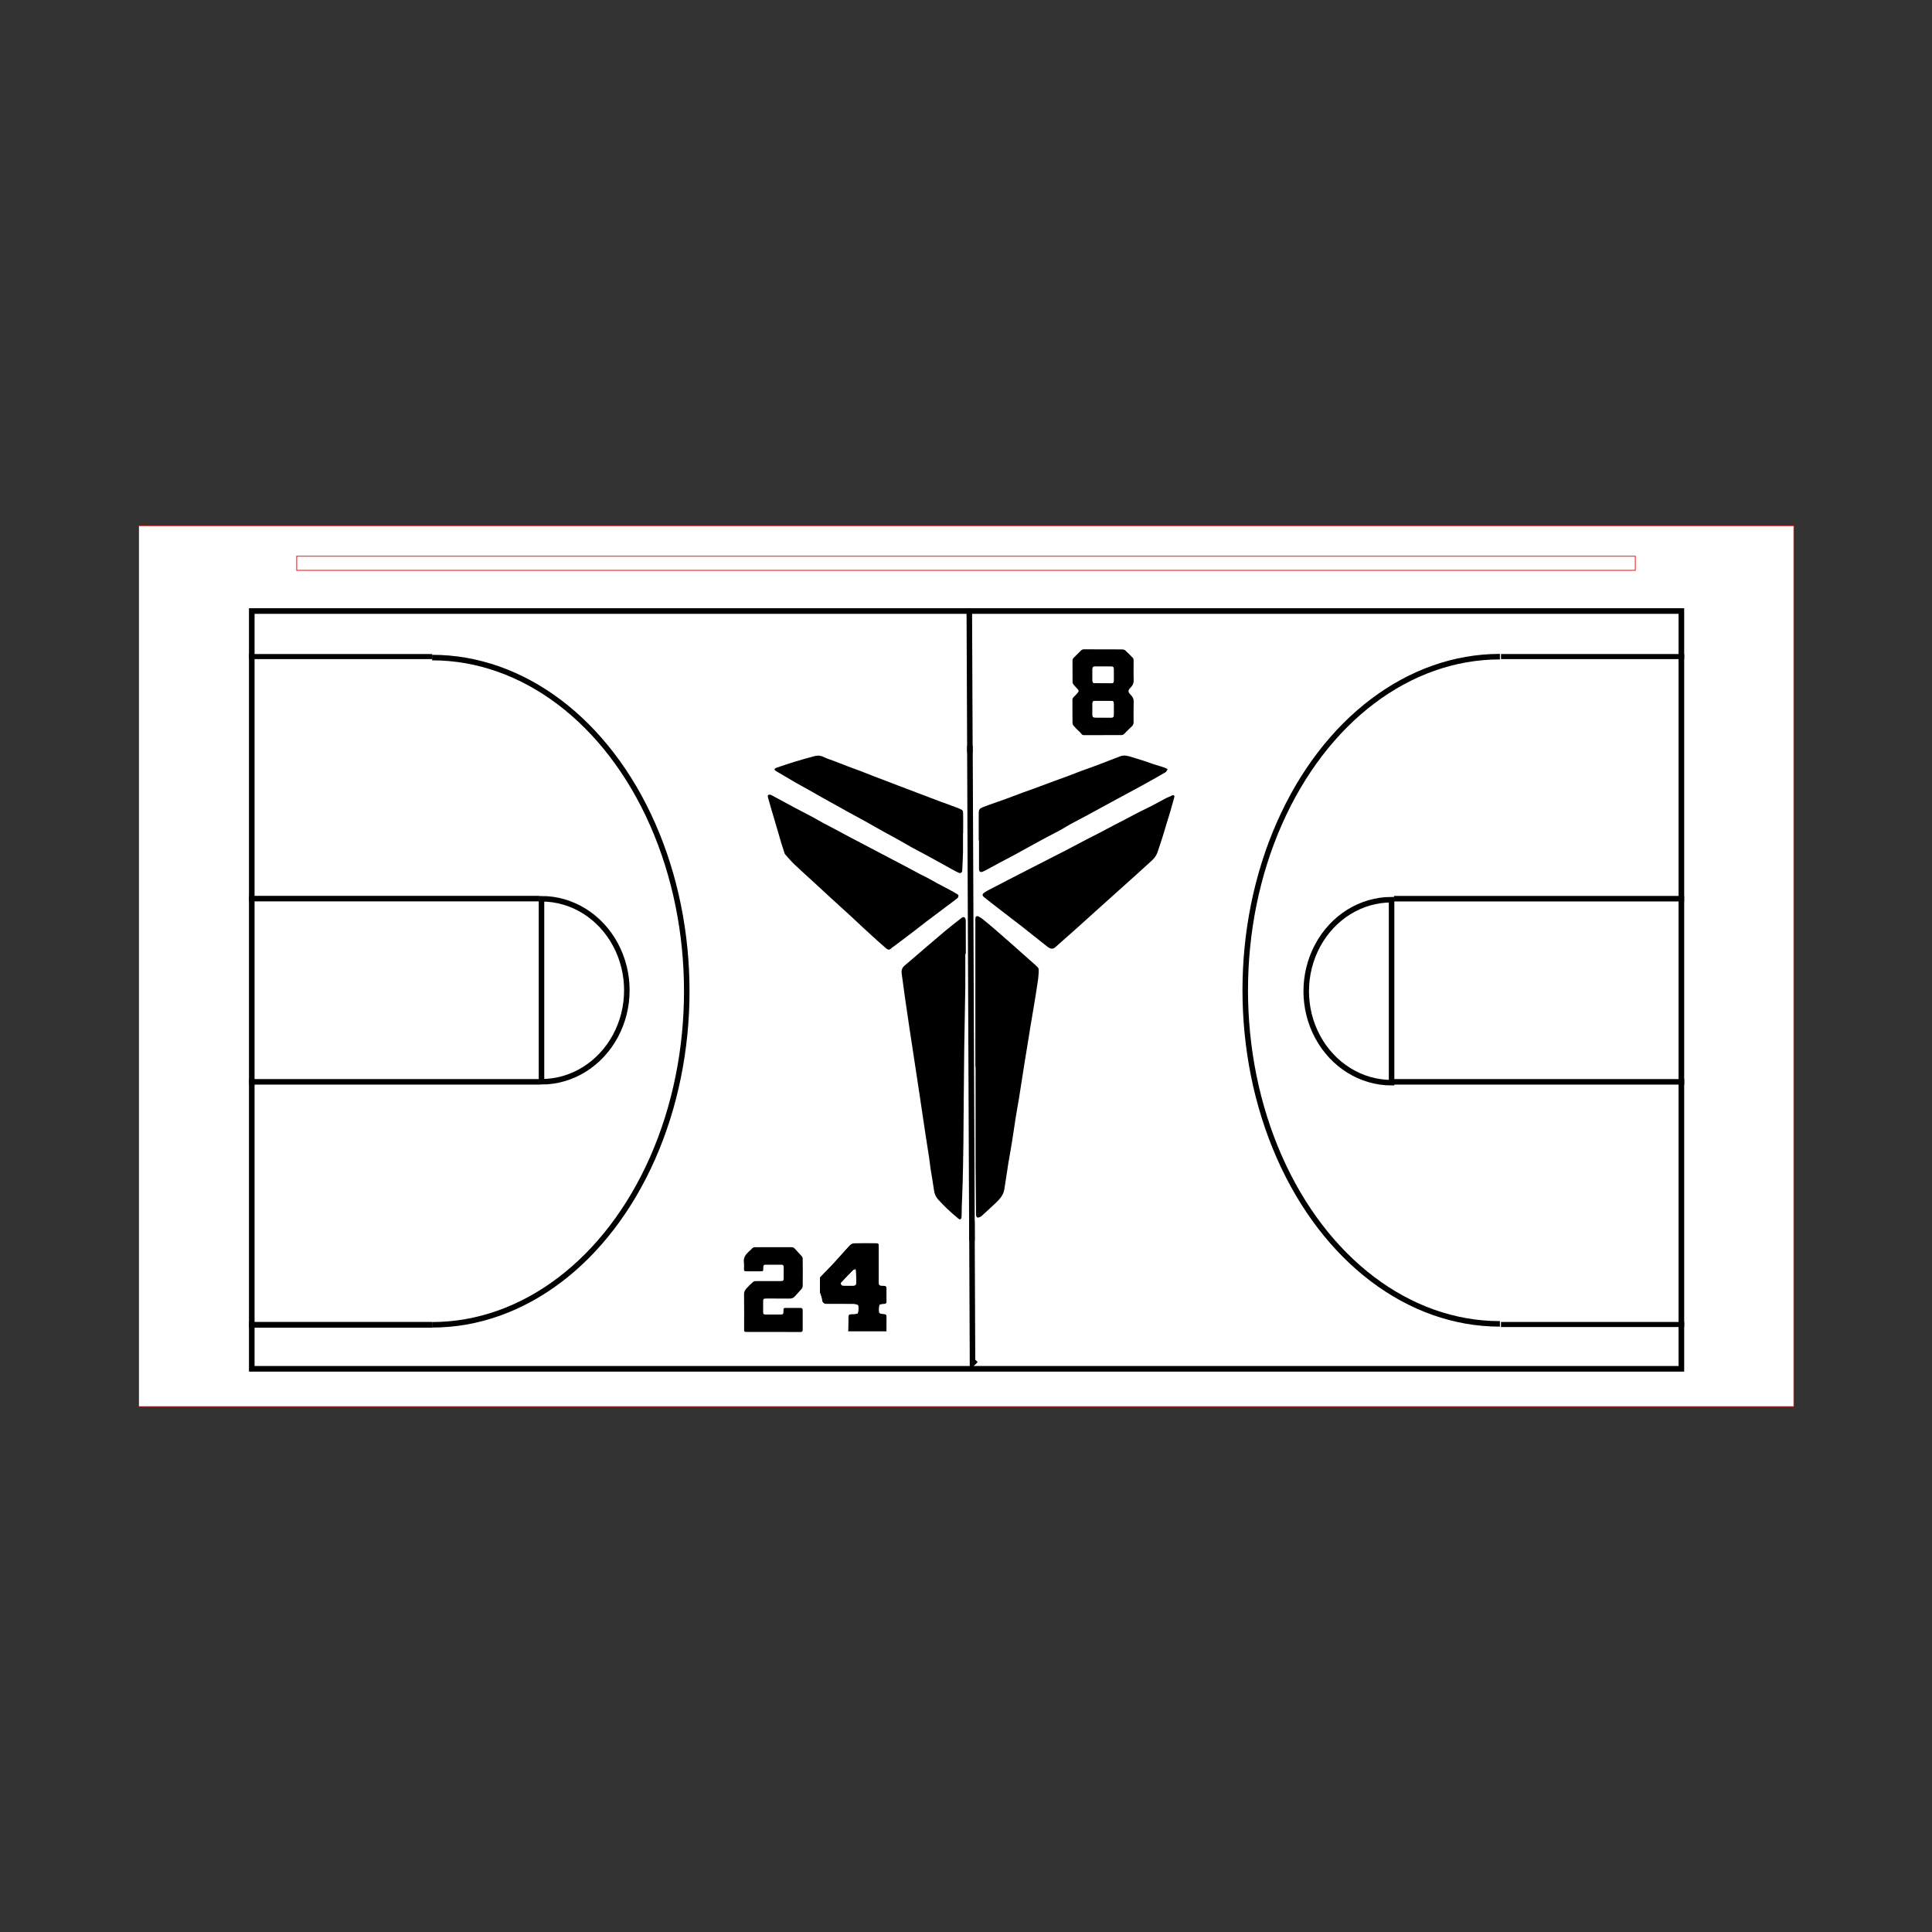 <?xml version="1.0" encoding="utf-8"?>
<!-- Generator: Adobe Illustrator 26.0.3, SVG Export Plug-In . SVG Version: 6.00 Build 0)  -->
<svg version="1.1" id="Layer_1" xmlns="http://www.w3.org/2000/svg" xmlns:xlink="http://www.w3.org/1999/xlink" x="0px" y="0px"
	 viewBox="0 0 2520 2520" style="enable-background:new 0 0 2520 2520;" xml:space="preserve">
<rect x="0" y="0" width="2520" height="2520" fill="#333333" stroke="none"/>
<style type="text/css">
	.st0{fill-rule:evenodd;clip-rule:evenodd;fill:#FFFFFF;stroke:#FF0000;stroke-width:0.72;stroke-miterlimit:11.339;}
	.st1{fill:#FFFFFF;stroke:#000000;stroke-width:7.314;stroke-miterlimit:11.339;}
	.st2{display:none;fill:#FFFFFF;stroke:#FF0000;stroke-width:1.346;stroke-miterlimit:11.339;}
	.st3{fill:#FFFFFF;stroke:#000000;stroke-width:7.2;stroke-miterlimit:11.339;}
	.st4{fill:none;stroke:#000000;stroke-width:6.604;stroke-miterlimit:11.339;}
	.st5{fill:none;stroke:#000000;stroke-width:7.498;stroke-miterlimit:11.339;}
	.st6{fill:none;stroke:#000000;stroke-width:7.2;stroke-miterlimit:11.339;}
	.st7{fill:#FFFFFF;}
	.st8{fill:none;stroke:#000000;stroke-width:7.314;stroke-miterlimit:11.339;}
	.st9{fill:none;stroke:#FF0000;stroke-miterlimit:11.339;}
</style>
<g id="layer1_00000104682412175859166970000006372056746313928091_">
	
		<rect id="rect173_00000173878304791531530830000012470763205264436363_" x="181.1" y="685.7" class="st0" width="2158.6" height="1148.9"/>
	
		<rect id="rect1180_00000019680204667417827460000014372612424612367798_" x="328.4" y="797" class="st1" width="1864.7" height="988.4"/>
	
		<rect id="rect1821_00000059310427858341390590000007336410607771962776_" x="254" y="731.6" class="st2" width="2032.7" height="15.2"/>
	<path id="path2242_00000097483578112339668800000004851588772355758995_" class="st3" d="M1264.3,793.4l4.2,984.9l0,0l4.2-4.2"/>
	<path id="path2548_00000039841951531641904460000002407250707397141927_" class="st4" d="M324.7,856.4h239"/>
	<path id="path2738_00000166667517160713965510000006559997710862316931_" class="st5" d="M324.7,1728h239"/>
	<path id="path3401_00000155104836770536061910000012997679562638209427_" class="st3" d="M563.6,857.7
		c118.7,0,228.4,82.9,287.7,217.6s59.3,300.5,0,435.1s-169,217.6-287.7,217.6"/>
	<path id="path991_00000073691626257531005830000006996448041439938968_" class="st6" d="M703.1,1172.1H324.7"/>
	<path id="path1106_00000132768676190010050730000016452372255629722496_" class="st6" d="M324.8,1411.1h378.4"/>
	<path id="path1405_00000043447010448701509740000013540823953781511329_" class="st3" d="M706.3,1172.3c39.8,0,76.5,22.7,96.4,59.7
		c19.9,36.9,19.9,82.4,0,119.3c-19.9,36.9-56.6,59.7-96.4,59.7V1172.3z"/>
	<path id="path2548-4_00000028293089492697949680000006088560925296764599_" class="st4" d="M1957.8,856.4h239"/>
	<path id="path2548-44_00000165215709562922575220000016601795824462016918_" class="st4" d="M1957.8,1727.6h239"/>
	<path id="path3401-7_00000065042950189745199990000012016925372515828623_" class="st3" d="M1956.4,856.5
		c-118.7,0-228.4,82.9-287.7,217.6c-59.3,134.6-59.3,300.5,0,435.1s169,217.6,287.7,217.6"/>
	<path id="path991-0_00000027566353833348195050000004759905968300446904_" class="st6" d="M2196.7,1172.2h-378.4"/>
	<path id="path1106-4_00000173859351680322005520000003913964376394659514_" class="st6" d="M1818.4,1411.1h378.4"/>
	<path id="path1405-8_00000122678675176368825340000005027972719721105590_" class="st3" d="M1815.1,1173.5
		c-39.8,0-76.5,22.7-96.4,59.7s-19.9,82.4,0,119.3c19.9,36.9,56.6,59.7,96.4,59.7V1173.5z"/>
</g>
<g>
	<g>
		<path class="st7" d="M1051.5,1742c-27.9,0-55.8,0-83.7,0c0-39.2,0-78.4,0-117.6c27.9,0,55.8,0,83.7,0
			C1051.5,1663.6,1051.5,1702.8,1051.5,1742z M1008.8,1737.3c11.8,0,23.6,0,35.4,0c2.2,0,3.2-0.7,3.1-3c-0.1-8.5-0.1-16.9,0-25.4
			c0-2.2-0.8-3-3-3c-5.6,0.1-11.2,0-16.7,0c-5.5,0-5.4-0.5-5.4,5.3c0,2.6-0.8,3.3-3.3,3.3c-6.6,0-13.2,0-19.8,0
			c-2.7,0-3.4-0.7-3.4-3.4c0-4.3,0-8.6,0-13c0-4.1,0.4-4.5,4.5-4.5c10,0,20.1-0.1,30.1,0.1c3.1,0,5.2-1.1,7.2-3.4
			c2.4-2.9,5.2-5.5,7.7-8.5c1-1.2,2.1-2.8,2.1-4.2c0.2-12,0.1-24,0-36c0-1.1-0.6-2.4-1.3-3.2c-3-3.4-6.2-6.6-9.2-10
			c-1.2-1.4-2.5-1.7-4.2-1.7c-15.7,0-31.4,0-47.1,0c-1.8,0-3.2,0.3-4.4,1.8c-1.2,1.5-2.7,2.7-4.1,3.9c-4.2,3.8-7.3,8-6.4,14.3
			c0.4,2.6,0.1,5.3,0.1,7.9c0,3.2,0.2,3.5,3.4,3.5c5.4,0,10.8,0,16.3,0c5.6,0,5.5,0.5,5.5-5.2c0-2.6,0.7-3.4,3.2-3.4
			c6.7,0,13.4,0,20.1,0c2.5,0,3.2,0.8,3.3,3.4c0,4.4,0,8.8,0,13.2c0,4.6-0.3,4.8-4.9,4.8c-10.3,0-20.6,0-30.8,0
			c-1.4,0-3.1,0.1-4,0.9c-3,2.6-5.8,5.4-8.5,8.3c-1.9,2.1-3.5,4.3-3.5,7.5c0.2,15.4,0.1,30.9,0.1,46.3c0,3,0.3,3.3,3.3,3.3
			C985.6,1737.3,997.2,1737.3,1008.8,1737.3z"/>
		<path d="M1008.8,1737.3c-11.6,0-23.3,0-34.9,0c-3,0-3.3-0.3-3.3-3.3c0-15.4,0.1-30.9-0.1-46.3c0-3.3,1.6-5.5,3.5-7.5
			c2.7-2.9,5.5-5.8,8.5-8.3c0.9-0.8,2.7-0.9,4-0.9c10.3-0.1,20.6,0,30.8,0c4.7,0,4.9-0.3,4.9-4.8c0-4.4,0-8.8,0-13.2
			c0-2.6-0.8-3.3-3.3-3.4c-6.7,0-13.4,0-20.1,0c-2.5,0-3.2,0.8-3.2,3.4c0,5.7,0.1,5.2-5.5,5.2c-5.4,0-10.8,0-16.3,0
			c-3.1,0-3.3-0.2-3.4-3.5c0-2.6,0.3-5.3-0.1-7.9c-0.9-6.2,2.2-10.5,6.4-14.3c1.4-1.3,2.9-2.5,4.1-3.9c1.2-1.5,2.6-1.8,4.4-1.8
			c15.7,0,31.4,0,47.1,0c1.7,0,3,0.3,4.2,1.7c3,3.4,6.2,6.6,9.2,10c0.7,0.8,1.3,2.1,1.3,3.2c0.1,12,0.2,24,0,36
			c0,1.4-1.1,3.1-2.1,4.2c-2.4,2.9-5.2,5.5-7.7,8.5c-1.9,2.3-4.1,3.5-7.2,3.4c-10-0.1-20.1-0.1-30.1-0.1c-4.1,0-4.5,0.4-4.5,4.5
			c0,4.3,0,8.6,0,13c0,2.7,0.7,3.4,3.4,3.4c6.6,0,13.2,0,19.8,0c2.5,0,3.3-0.8,3.3-3.3c0-5.8-0.1-5.3,5.4-5.3c5.6,0,11.2,0.1,16.7,0
			c2.2,0,3,0.8,3,3c-0.1,8.5-0.1,17,0,25.4c0,2.3-0.9,3.1-3.1,3C1032.4,1737.3,1020.6,1737.3,1008.8,1737.3z"/>
	</g>
</g>
<g>
	<g>
		<path class="st7" d="M1483.5,962.4c-28.3,0-56.7,0-85,0c0-38.7,0-77.3,0-116c28.3,0,56.7,0,85,0
			C1483.5,885.1,1483.5,923.8,1483.5,962.4z M1439.1,847C1439.1,847,1439.1,847,1439.1,847c-8.5,0-17.1,0-25.6,0.1
			c-1.1,0-2.4,0.6-3.2,1.3c-3.2,3-6.1,6.2-9.3,9.2c-1.2,1.1-2.1,2.2-2.1,4c0,9.5,0,19.1,0.1,28.6c0,1.2,0.9,2.5,1.7,3.5
			c1.8,2.2,4,4.2,5.8,6.4c0.4,0.5,0.5,1.8,0.1,2.4c-0.9,1.4-2.2,2.6-3.3,4c-1.7,2.1-4.5,3.4-4.5,6.8c0.1,9.9,0,19.7,0.1,29.6
			c0,1.2,0.5,2.7,1.2,3.6c2.6,3,5.3,5.9,8.3,8.5c1.7,1.5,2.4,4.1,5.5,4.1c16.2-0.1,32.3,0,48.5-0.1c1.3,0,2.8-0.6,3.8-1.4
			c3.4-3.2,6.5-6.8,10-9.9c2-1.7,2.4-3.6,2.4-5.9c0-8.8-0.2-17.6,0.1-26.4c0.1-3.8-1.2-6.4-3.8-8.8c-4.5-4.3-3.5-6.4-0.1-9.7
			c2.6-2.6,4.1-5.5,3.9-9.4c-0.3-8.6-0.1-17.3-0.1-25.9c0-1.1-0.2-2.5-0.9-3.2c-3.1-3.4-6.4-6.6-9.8-9.7c-0.9-0.8-2.4-1.4-3.7-1.4
			C1455.9,847,1447.5,847,1439.1,847z"/>
		<path d="M1439.1,847c8.4,0,16.7-0.1,25.1,0.1c1.3,0,2.8,0.6,3.7,1.4c3.4,3.1,6.7,6.4,9.8,9.7c0.7,0.7,0.9,2.1,0.9,3.2
			c0.1,8.6-0.2,17.3,0.1,25.9c0.1,4-1.3,6.8-3.9,9.4c-3.3,3.3-4.3,5.4,0.1,9.7c2.5,2.5,3.9,5,3.8,8.8c-0.3,8.8-0.1,17.6-0.1,26.4
			c0,2.3-0.4,4.2-2.4,5.9c-3.5,3.1-6.6,6.7-10,9.9c-0.9,0.9-2.5,1.4-3.8,1.4c-16.2,0.1-32.3,0-48.5,0.1c-3.1,0-3.8-2.6-5.5-4.1
			c-3-2.6-5.7-5.5-8.3-8.5c-0.8-0.9-1.2-2.4-1.2-3.6c-0.1-9.9,0-19.7-0.1-29.6c0-3.4,2.8-4.7,4.5-6.8c1.1-1.3,2.4-2.5,3.3-4
			c0.4-0.6,0.3-1.9-0.1-2.4c-1.8-2.2-4-4.2-5.8-6.4c-0.8-1-1.7-2.3-1.7-3.5c-0.1-9.5-0.1-19.1-0.1-28.6c0-1.8,0.8-2.8,2.1-4
			c3.2-3,6.1-6.2,9.3-9.2c0.8-0.7,2.1-1.3,3.2-1.3C1422.1,847,1430.6,847,1439.1,847C1439.1,847,1439.1,847,1439.1,847z
			 M1438.6,891.1c3.5,0,7,0,10.4,0c2.8,0,3.6-0.8,3.6-3.5c0-4.9,0-9.8,0-14.7c0-2.7-0.8-3.5-3.4-3.5c-7,0-13.9,0-20.9,0
			c-2.6,0-3.3,0.8-3.4,3.5c0,4.8,0,9.6,0,14.4c0,3,0.7,3.7,3.6,3.7C1431.9,891.2,1435.2,891.1,1438.6,891.1z M1438.6,935.9
			c3.5,0,7,0,10.4,0c2.8,0,3.6-0.8,3.6-3.5c0-4.9,0-9.8,0-14.7c0-2.7-0.8-3.5-3.4-3.5c-7,0-13.9,0-20.9,0c-2.6,0-3.3,0.8-3.4,3.5
			c0,4.8,0,9.6,0,14.4c0,3,0.7,3.7,3.6,3.7C1431.9,936,1435.2,935.9,1438.6,935.9z"/>
		<path class="st7" d="M1438.6,891.1c-3.3,0-6.6,0-9.9,0c-2.9,0-3.6-0.8-3.6-3.7c0-4.8,0-9.6,0-14.4c0-2.7,0.8-3.5,3.4-3.5
			c7,0,13.9,0,20.9,0c2.6,0,3.4,0.8,3.4,3.5c0,4.9,0,9.8,0,14.7c0,2.8-0.8,3.5-3.6,3.5C1445.5,891.2,1442,891.1,1438.6,891.1z"/>
		<path class="st7" d="M1438.6,935.9c-3.3,0-6.6,0-9.9,0c-2.9,0-3.6-0.8-3.6-3.7c0-4.8,0-9.6,0-14.4c0-2.7,0.8-3.5,3.4-3.5
			c7,0,13.9,0,20.9,0c2.6,0,3.4,0.8,3.4,3.5c0,4.9,0,9.8,0,14.7c0,2.8-0.8,3.5-3.6,3.5C1445.5,936,1442,935.9,1438.6,935.9z"/>
	</g>
</g>
<g>
	<g>
		<path class="st7" d="M1533.9,1592.5c-178.3,0-356.7,0-535,0c0-203.7,0-407.3,0-611c178.3,0,356.7,0,535,0
			C1533.9,1185.2,1533.9,1388.8,1533.9,1592.5z M1259.1,1244.2c0.2,0,0.4,0,0.7,0c0-14.3,0-28.6-0.1-42.9c0-1.5-0.4-3.6-1.5-4.5
			c-1.5-1.2-3.3-0.1-4.7,1.1c-6.6,5.3-13.4,10.4-19.9,15.8c-8.6,7.1-17,14.4-25.4,21.6c-9.3,8-18.6,16.1-28,24
			c-3.5,2.9-4.7,6.2-4.1,10.5c1.4,10.3,2.8,20.6,4.2,30.9c1.8,12.5,3.6,25,5.5,37.5c2.2,14.5,4.4,28.9,6.6,43.4
			c2.3,15.4,4.7,30.7,7,46.1c2.3,15.2,4.5,30.4,6.8,45.7c1.9,12.7,4,25.5,5.9,38.2c0.6,4.1,1,8.3,1.6,12.4
			c1.5,9.6,3.3,19.2,4.6,28.8c0.6,4.7,2.4,8.6,5.5,12c3.8,4.2,7.7,8.2,11.8,12.1c4.6,4.3,9.3,8.5,14.2,12.5c2.5,2.1,3.8,1.3,4.4-1.9
			c0.1-0.7,0.1-1.5,0.1-2.2c0.1-3.8,0-7.6,0.2-11.5c0.4-10.9,0.9-21.8,1.2-32.7c0.4-16.5,0.7-33,0.9-49.4
			c0.3-20.8,0.3-41.6,0.5-62.4c0.2-20.5,0.4-41,0.6-61.4c0.1-9.7,0.3-19.3,0.5-29c0.3-17.5,0.7-34.9,0.9-52.4
			C1259.2,1272.4,1259.1,1258.3,1259.1,1244.2z M1272.2,1391.7c0.1,0,0.2,0,0.4,0c0,43.4-0.1,86.8,0,130.1c0,21,0.3,42,0.6,62.9
			c0,1.2,0.7,3.3,1.5,3.5c1.3,0.3,3.1-0.2,4.3-0.9c1.8-1.1,3.2-2.6,4.7-4c5.4-5,10.9-10,16.3-15.1c5-4.8,9.1-10.1,10.2-17.3
			c1.2-8.2,2.5-16.4,3.8-24.7c0.4-2.7,0.7-5.4,1.2-8.1c1.6-9.3,3.3-18.7,4.8-28c1.7-10.3,3-20.6,4.7-30.8c1.4-8.6,3.1-17.2,4.4-25.8
			c2.6-16.3,5.1-32.7,7.7-49c2-12.5,4-25,6.1-37.4c0.3-1.8,0.5-3.6,0.8-5.4c1.6-9.4,3.3-18.9,4.8-28.3c2-12.1,3.9-24.1,5.7-36.2
			c0.6-3.9,0.8-7.9,0.8-11.9c0-1.2-0.7-2.8-1.6-3.7c-2.7-2.7-5.6-5.1-8.5-7.7c-7.8-7-15.6-14-23.5-20.9c-8-7-15.9-14.1-24-21
			c-5.1-4.4-10.3-8.7-15.5-12.9c-1.6-1.3-3.3-2.5-5.2-3.4c-2.8-1.3-4.3-0.2-4.4,2.9c-0.1,3.8,0,7.7,0,11.5
			C1272.2,1270.4,1272.2,1331,1272.2,1391.7z M1004.6,1036.5c-2.8-0.1-3.7,1-3,3.6c1.3,4.5,2.5,9,3.8,13.4
			c3.3,11.2,6.6,22.3,9.9,33.5c1.2,4.1,2.3,8.3,3.6,12.4c1.4,4.5,2.8,9,4.3,13.5c0.2,0.6,0.5,1.3,1,1.7c4.1,4.5,8,9.1,12.3,13.3
			c8.8,8.4,17.9,16.4,26.8,24.6c7.3,6.7,14.5,13.4,21.8,20.1c8.7,8,17.5,15.9,26.2,23.9c4.8,4.4,9.5,9,14.4,13.5
			c5.7,5.2,11.4,10.5,17.1,15.6c4.4,3.9,8.8,7.9,13.3,11.7c1.8,1.5,3.9,2.1,6,0c1.4-1.3,3-2.3,4.5-3.5c7.9-5.9,15.8-11.8,23.6-17.8
			c6.1-4.7,12.2-9.5,18.3-14.2c8.9-6.8,18-13.4,26.9-20.2c4.2-3.2,8.5-6.4,12.7-9.6c2.4-1.8,2.8-4.3,0.7-5.5
			c-3.8-2.3-7.6-4.4-11.4-6.5c-5.1-2.8-10.3-5.4-15.4-8.1c-4.2-2.3-8.2-4.7-12.4-6.9c-3.1-1.7-6.4-3.1-9.6-4.8
			c-9.2-4.9-18.4-9.8-27.6-14.7c-7.3-3.8-14.6-7.6-21.8-11.4c-9.2-4.8-18.4-9.7-27.6-14.5c-5.1-2.7-10.1-5.3-15.2-8
			c-6.7-3.6-13.3-7.1-20-10.7c-4.8-2.5-9.6-4.9-14.3-7.5c-4.8-2.6-9.5-5.4-14.3-8c-7.3-3.9-14.7-7.6-22-11.5
			c-10.5-5.6-20.9-11.3-31.3-16.9C1005.5,1036.7,1004.9,1036.6,1004.6,1036.5z M1529.7,1037.1c-2.7,1.3-5.4,2.6-8,3.9
			c-6.4,3.4-12.7,6.9-19.1,10.2c-5.4,2.8-10.9,5.3-16.2,8c-6.1,3.1-12,6.3-18.1,9.5c-4.6,2.4-9.2,4.7-13.7,7.1
			c-7.4,3.8-14.7,7.7-22,11.6c-5.1,2.6-10.3,5.1-15.3,7.8c-8.7,4.6-17.4,9.2-26.2,13.8c-7,3.6-14,7.2-21.1,10.8
			c-9.4,4.8-18.8,9.6-28.2,14.4c-9.1,4.7-18.2,9.4-27.2,14c-8.1,4.2-16.2,8.4-24.3,12.6c-2.1,1.1-4.1,2.2-6,3.5
			c-3.2,2.2-3.5,3.9-0.6,6.3c6.7,5.4,13.5,10.6,20.2,15.8c9.7,7.5,19.5,14.9,29.2,22.5c11,8.6,21.9,17.3,32.8,26
			c4.1,3.3,7.4,3.7,10.5,1c9.2-8.1,18.3-16.2,27.4-24.3c13.4-12,26.8-24.1,40.2-36.2c12.7-11.4,25.4-22.8,38-34.1
			c5.1-4.6,10.1-9.3,15.3-13.9c4.6-4,9.3-7.9,11.8-13.7c1.2-2.8,2.1-5.8,3-8.7c1.5-4.6,3.1-9.1,4.5-13.7c1.6-5,3-10,4.5-15
			c1.9-6.2,3.8-12.4,5.7-18.6c0.5-1.7,0.9-3.3,1.4-5c1.2-4.3,2.5-8.6,3.6-12.9C1532.2,1038.1,1531.4,1037.3,1529.7,1037.1z
			 M1256.1,1086.7c0,0,0.1,0,0.1,0c0-2.6,0-5.2,0-7.7c0-6.6,0-13.1-0.1-19.7c0-1.1-0.7-2.6-1.5-3c-2.8-1.5-5.7-2.7-8.7-3.8
			c-6.9-2.6-13.9-5-20.8-7.6c-10.1-3.8-20.2-7.7-30.3-11.5c-7.3-2.8-14.6-5.5-21.9-8.3c-6.4-2.4-12.9-4.9-19.3-7.4
			c-4.6-1.7-9.2-3.4-13.7-5.2c-6-2.3-11.9-4.7-17.9-7c-5.2-2-10.4-3.8-15.6-5.8c-6.7-2.5-13.3-5.2-20-7.7c-4-1.5-8.1-2.7-11.9-4.6
			c-3.8-1.9-7.6-2.5-11.6-1.4c-8.9,2.4-17.8,4.8-26.6,7.5c-8,2.4-15.9,5.2-23.9,7.9c-0.9,0.3-1.7,1.2-2.5,1.8c0.6,0.8,1,1.8,1.8,2.2
			c8.5,5.1,17,10.1,25.5,15c4.7,2.7,9.6,5.3,14.4,8c6.6,3.7,13.1,7.5,19.7,11.2c6.5,3.7,13.1,7.3,19.6,10.9
			c5.1,2.9,10.3,5.8,15.4,8.6c6.2,3.4,12.4,6.7,18.6,10.1c8.9,4.9,17.7,9.9,26.5,14.9c6.3,3.5,12.7,6.9,19,10.4
			c6.3,3.5,12.5,7.2,18.8,10.7c7.3,4,14.6,7.8,21.9,11.7c10.3,5.6,20.5,11.3,30.7,17c2.8,1.6,5.7,3.1,8.6,4.4c2.5,1.1,4.5-0.3,4.6-3
			c0.4-8.1,0.8-16.1,1-24.2C1256.3,1103,1256.1,1094.8,1256.1,1086.7z M1276.6,1096.2c0.1,0,0.1,0,0.2,0c0,12.6,0,25.1,0,37.7
			c0,3.2,2.1,4.5,5,3.1c2.1-1,4.2-2,6.2-3.1c5.2-2.8,10.3-5.7,15.5-8.4c6.7-3.6,13.5-7.1,20.2-10.7c10.9-5.9,21.8-12,32.7-18
			c6.6-3.6,13.2-7,19.8-10.5c2.5-1.3,5.1-2.5,7.5-3.9c4.3-2.5,8.5-5.2,12.9-7.6c7.1-3.9,14.4-7.5,21.5-11.4
			c12.3-6.6,24.5-13.4,36.7-20c10.8-5.9,21.7-11.6,32.4-17.5c11-6,21.9-12.2,32.7-18.4c1.3-0.8,2-2.6,2.9-4c-1.2-0.7-2.2-1.6-3.5-2
			c-4.9-1.6-9.8-3-14.7-4.6c-4.9-1.6-9.7-3.4-14.6-5c-5.5-1.8-11.1-3.3-16.7-5.1c-4.2-1.3-8.4-1.8-12.7-0.1
			c-9.6,3.8-19.2,7.5-28.8,11.1c-7.3,2.7-14.7,5.3-22,8c-5.1,1.9-10.2,4-15.4,5.9c-6.1,2.3-12.3,4.5-18.5,6.8
			c-7.6,2.8-15.1,5.6-22.7,8.4c-6.6,2.4-13.3,4.7-19.9,7.2c-7.2,2.7-14.4,5.5-21.6,8.1c-7.3,2.7-14.7,5.2-22.1,7.8
			c-2.7,0.9-5.3,1.9-7.9,3c-4.4,1.8-5.3,3.2-5.3,7.8C1276.6,1072.6,1276.6,1084.4,1276.6,1096.2z"/>
		<path d="M1259.1,1244.2c0,14.1,0.1,28.1,0,42.2c-0.2,17.5-0.6,34.9-0.9,52.4c-0.2,9.7-0.4,19.3-0.5,29c-0.2,20.5-0.4,41-0.6,61.4
			c-0.2,20.8-0.3,41.6-0.5,62.4c-0.2,16.5-0.5,33-0.9,49.4c-0.3,10.9-0.8,21.8-1.2,32.7c-0.1,3.8-0.1,7.6-0.2,11.5
			c0,0.7,0,1.5-0.1,2.2c-0.5,3.3-1.9,4-4.4,1.9c-4.9-4-9.6-8.2-14.2-12.5c-4.1-3.9-8-7.9-11.8-12.1c-3.1-3.4-4.9-7.3-5.5-12
			c-1.3-9.6-3.1-19.2-4.6-28.8c-0.6-4.1-1-8.3-1.6-12.4c-2-12.7-4-25.5-5.9-38.2c-2.3-15.2-4.5-30.4-6.8-45.7
			c-2.3-15.4-4.6-30.7-7-46.1c-2.2-14.5-4.4-28.9-6.6-43.4c-1.9-12.5-3.7-25-5.5-37.5c-1.5-10.3-2.8-20.6-4.2-30.9
			c-0.6-4.3,0.6-7.6,4.1-10.5c9.5-7.9,18.7-16,28-24c8.5-7.2,16.9-14.5,25.4-21.6c6.5-5.4,13.3-10.5,19.9-15.8
			c1.4-1.1,3.2-2.3,4.7-1.1c1,0.9,1.5,2.9,1.5,4.5c0.1,14.3,0.1,28.6,0.1,42.9C1259.5,1244.2,1259.3,1244.2,1259.1,1244.2z"/>
		<path d="M1272.2,1391.7c0-60.6,0-121.2,0-181.8c0-3.8-0.1-7.7,0-11.5c0.1-3.1,1.6-4.2,4.4-2.9c1.9,0.9,3.6,2.1,5.2,3.4
			c5.2,4.2,10.4,8.5,15.5,12.9c8.1,7,16,14,24,21c7.9,6.9,15.7,13.9,23.5,20.9c2.9,2.5,5.8,5,8.5,7.7c0.9,0.9,1.6,2.4,1.6,3.7
			c-0.1,4-0.3,8-0.8,11.9c-1.8,12.1-3.7,24.2-5.7,36.2c-1.5,9.4-3.2,18.9-4.8,28.3c-0.3,1.8-0.5,3.6-0.8,5.4
			c-2,12.5-4.1,25-6.1,37.4c-2.6,16.3-5.1,32.7-7.7,49c-1.4,8.6-3.1,17.2-4.4,25.8c-1.6,10.3-3,20.6-4.7,30.8
			c-1.5,9.4-3.2,18.7-4.8,28c-0.5,2.7-0.8,5.4-1.2,8.1c-1.3,8.2-2.6,16.4-3.8,24.7c-1,7.2-5.2,12.5-10.2,17.3
			c-5.3,5.1-10.8,10.1-16.3,15.1c-1.5,1.4-3,3-4.7,4c-1.2,0.7-3,1.3-4.3,0.9c-0.8-0.2-1.5-2.2-1.5-3.5c-0.3-21-0.5-42-0.6-62.9
			c-0.1-43.4,0-86.8,0-130.1C1272.4,1391.7,1272.3,1391.7,1272.2,1391.7z"/>
		<path d="M1004.6,1036.5c0.3,0.1,0.9,0.2,1.4,0.5c10.4,5.6,20.9,11.3,31.3,16.9c7.3,3.9,14.7,7.6,22,11.5c4.8,2.6,9.5,5.4,14.3,8
			c4.7,2.6,9.6,4.9,14.3,7.5c6.7,3.5,13.3,7.1,20,10.7c5,2.7,10.1,5.4,15.2,8c9.2,4.8,18.4,9.7,27.6,14.5
			c7.3,3.8,14.6,7.6,21.8,11.4c9.2,4.9,18.4,9.8,27.6,14.7c3.2,1.7,6.4,3.1,9.6,4.8c4.2,2.2,8.2,4.7,12.4,6.9
			c5.1,2.8,10.3,5.4,15.4,8.1c3.9,2.1,7.7,4.3,11.4,6.5c2,1.2,1.6,3.7-0.7,5.5c-4.2,3.2-8.4,6.5-12.7,9.6c-9,6.7-18,13.4-26.9,20.2
			c-6.2,4.7-12.2,9.5-18.3,14.2c-7.9,6-15.8,11.9-23.6,17.8c-1.5,1.1-3.2,2.1-4.5,3.5c-2.1,2.1-4.2,1.5-6,0
			c-4.5-3.8-8.9-7.7-13.3-11.7c-5.7-5.2-11.5-10.4-17.1-15.6c-4.8-4.5-9.5-9-14.4-13.5c-8.7-8-17.5-15.9-26.2-23.9
			c-7.3-6.7-14.5-13.4-21.8-20.1c-8.9-8.2-18-16.3-26.8-24.6c-4.4-4.2-8.3-8.8-12.3-13.3c-0.4-0.5-0.8-1.1-1-1.7
			c-1.5-4.5-2.9-9-4.3-13.5c-1.3-4.1-2.4-8.3-3.6-12.4c-3.3-11.2-6.6-22.3-9.9-33.5c-1.3-4.5-2.6-9-3.8-13.4
			C1000.9,1037.5,1001.8,1036.4,1004.6,1036.5z"/>
		<path d="M1529.7,1037.1c1.7,0.1,2.4,0.9,2.1,2.4c-1.1,4.3-2.4,8.6-3.6,12.9c-0.5,1.7-0.9,3.4-1.4,5c-1.9,6.2-3.8,12.4-5.7,18.6
			c-1.5,5-2.9,10.1-4.5,15c-1.4,4.6-3,9.2-4.5,13.7c-1,2.9-1.8,5.9-3,8.7c-2.5,5.7-7.2,9.6-11.8,13.7c-5.2,4.6-10.2,9.3-15.3,13.9
			c-12.7,11.4-25.4,22.8-38,34.1c-13.4,12.1-26.8,24.2-40.2,36.2c-9.1,8.1-18.3,16.2-27.4,24.3c-3.1,2.7-6.4,2.3-10.5-1
			c-10.9-8.7-21.8-17.4-32.8-26c-9.7-7.6-19.5-15-29.2-22.5c-6.8-5.2-13.6-10.4-20.2-15.8c-2.9-2.3-2.7-4.1,0.6-6.3
			c1.9-1.3,4-2.4,6-3.5c8.1-4.2,16.2-8.4,24.3-12.6c9.1-4.7,18.2-9.4,27.2-14c9.4-4.8,18.8-9.6,28.2-14.4c7-3.6,14.1-7.1,21.1-10.8
			c8.7-4.6,17.4-9.2,26.2-13.8c5.1-2.6,10.2-5.1,15.3-7.8c7.4-3.8,14.7-7.7,22-11.6c4.6-2.4,9.2-4.7,13.7-7.1c6-3.1,12-6.4,18.1-9.5
			c5.4-2.7,10.9-5.2,16.2-8c6.4-3.3,12.7-6.8,19.1-10.2C1524.4,1039.7,1527.1,1038.5,1529.7,1037.1z"/>
		<path d="M1256.1,1086.7c0,8.2,0.1,16.3,0,24.5c-0.2,8.1-0.6,16.1-1,24.2c-0.1,2.7-2.1,4.1-4.6,3c-3-1.3-5.8-2.9-8.6-4.4
			c-10.2-5.6-20.4-11.4-30.7-17c-7.3-4-14.7-7.7-21.9-11.7c-6.3-3.5-12.5-7.2-18.8-10.7c-6.3-3.5-12.7-6.9-19-10.4
			c-8.8-4.9-17.6-9.9-26.5-14.9c-6.2-3.4-12.4-6.7-18.6-10.1c-5.2-2.8-10.3-5.7-15.4-8.6c-6.5-3.6-13.1-7.2-19.6-10.9
			c-6.6-3.7-13.1-7.5-19.7-11.2c-4.8-2.7-9.6-5.2-14.4-8c-8.5-4.9-17-10-25.5-15c-0.8-0.5-1.2-1.5-1.8-2.2c0.8-0.6,1.6-1.5,2.5-1.8
			c7.9-2.7,15.9-5.4,23.9-7.9c8.8-2.7,17.7-5.1,26.6-7.5c4-1.1,7.8-0.5,11.6,1.4c3.8,1.9,7.9,3.1,11.9,4.6c6.7,2.6,13.3,5.2,20,7.7
			c5.2,2,10.4,3.8,15.6,5.8c6,2.3,11.9,4.7,17.9,7c4.6,1.8,9.2,3.5,13.7,5.2c6.4,2.5,12.9,5,19.3,7.4c7.3,2.8,14.6,5.5,21.9,8.3
			c10.1,3.8,20.2,7.7,30.3,11.5c6.9,2.6,13.9,5,20.8,7.6c3,1.1,5.9,2.3,8.7,3.8c0.8,0.4,1.5,2,1.5,3c0.2,6.6,0.1,13.1,0.1,19.7
			c0,2.6,0,5.2,0,7.7C1256.2,1086.7,1256.2,1086.7,1256.1,1086.7z"/>
		<path d="M1276.6,1096.2c0-11.8,0-23.6,0-35.5c0-4.6,1-6.1,5.3-7.8c2.6-1.1,5.3-2,7.9-3c7.4-2.6,14.7-5.1,22.1-7.8
			c7.2-2.6,14.4-5.4,21.6-8.1c6.6-2.4,13.3-4.7,19.9-7.2c7.6-2.8,15.1-5.6,22.7-8.4c6.2-2.3,12.3-4.5,18.5-6.8
			c5.1-1.9,10.2-4,15.4-5.9c7.3-2.7,14.7-5.2,22-8c9.6-3.6,19.2-7.3,28.8-11.1c4.3-1.7,8.4-1.2,12.7,0.1c5.5,1.8,11.1,3.3,16.7,5.1
			c4.9,1.6,9.7,3.4,14.6,5c4.9,1.6,9.8,3,14.7,4.6c1.2,0.4,2.3,1.3,3.5,2c-1,1.4-1.6,3.2-2.9,4c-10.8,6.3-21.8,12.4-32.7,18.4
			c-10.8,5.9-21.6,11.6-32.4,17.5c-12.3,6.6-24.5,13.4-36.7,20c-7.1,3.9-14.4,7.5-21.5,11.4c-4.4,2.4-8.6,5.1-12.9,7.6
			c-2.4,1.4-5,2.6-7.5,3.9c-6.6,3.5-13.2,7-19.8,10.5c-10.9,6-21.8,12-32.7,18c-6.7,3.6-13.5,7.1-20.2,10.7
			c-5.2,2.8-10.3,5.6-15.5,8.4c-2,1.1-4.1,2.2-6.2,3.1c-2.9,1.3-5,0.1-5-3.1c0-12.6,0-25.1,0-37.7
			C1276.7,1096.2,1276.6,1096.2,1276.6,1096.2z"/>
	</g>
</g>
<g>
	<g>
		<path d="M1069.5,1686.4c0-6.8,0-13.6,0-20.4c6-6.2,12.2-12.4,18.1-18.8c7.1-7.6,13.8-15.6,20.9-23.1c1.4-1.5,4-2.5,6.1-2.6
			c8.6-0.3,17.3-0.1,26-0.1c5.7,0,5.8,0,5.8,5.6c0,14.6,0,29.1,0,43.7c0,6.1,0,6.2,6.1,6.3c3.2,0,4.2,1.4,4.1,4.4
			c-0.1,5.1-0.2,10.2,0,15.3c0.1,3.4-1.3,4.5-4.5,4.4c-1.7,0-4.7,0.6-4.9,1.3c-0.6,3.2-0.8,6.7-0.2,9.9c0.2,0.9,3.5,1.6,5.5,1.6
			c3.3,0,4.2,1.4,4.1,4.4c-0.1,6.1-0.1,12.2-0.1,18.2c-16.8,0-33.5,0-50.3,0c0.1-5.2,0.3-10.4,0.3-15.6c0.1-6.8,0-6.8,7-6.9
			c1.9,0,5.2-0.4,5.4-1.2c0.7-3.2,1-6.7,0.4-9.9c-0.2-1-3.7-1.8-5.8-1.8c-11.5-0.2-23-0.1-34.5-0.1c-3.9,0-6.4-1.2-6.9-5.7
			C1071.8,1692.2,1070.4,1689.3,1069.5,1686.4z M1116,1655.6c-1.6,0.5-2.5,0.6-2.9,1c-5.5,5.6-11.1,11.2-16.4,17
			c-0.3,0.3,0.9,2.8,1.7,3c2.5,0.5,5.1,0.3,7.6,0.3c12-0.1,10.6,1.3,10.6-10.6C1116.6,1662.9,1116.2,1659.5,1116,1655.6z"/>
		<path class="st7" d="M1156.4,1736.4c0-6.1-0.1-12.2,0.1-18.2c0.1-3-0.8-4.4-4.1-4.4c-1.9,0-5.3-0.8-5.5-1.6
			c-0.6-3.2-0.4-6.7,0.2-9.9c0.1-0.7,3.2-1.3,4.9-1.3c3.3,0.1,4.6-1,4.5-4.4c-0.2-5.1-0.2-10.2,0-15.3c0.1-3-0.9-4.3-4.1-4.4
			c-6.1-0.1-6.1-0.2-6.1-6.3c0-14.6,0-29.1,0-43.7c0-5.5,0-5.6-5.8-5.6c-8.7,0-17.3-0.2-26,0.1c-2.1,0.1-4.7,1.1-6.1,2.6
			c-7.1,7.6-13.9,15.5-20.9,23.1c-5.9,6.4-12,12.5-18.1,18.8c0-15.8,0-31.6,0-47.5c30.6,0,61.2,0,91.9,0c0,39.3,0,78.6,0,117.9
			C1159.8,1736.4,1158.1,1736.4,1156.4,1736.4z"/>
		<path class="st7" d="M1069.5,1686.4c0.9,2.9,2.3,5.8,2.6,8.8c0.5,4.5,3,5.7,6.9,5.7c11.5,0,23-0.1,34.5,0.1c2,0,5.6,0.8,5.8,1.8
			c0.6,3.2,0.4,6.7-0.4,9.9c-0.2,0.8-3.5,1.2-5.4,1.2c-7,0.2-7,0.1-7,6.9c0,5.2-0.2,10.4-0.3,15.6c-12.2,0-24.4,0-36.6,0
			C1069.5,1719.7,1069.5,1703,1069.5,1686.4z"/>
		<path class="st7" d="M1116,1655.6c0.2,3.9,0.6,7.3,0.6,10.7c0,11.9,1.4,10.6-10.6,10.6c-2.5,0-5.1,0.1-7.6-0.3
			c-0.8-0.1-1.9-2.7-1.7-3c5.4-5.8,10.9-11.4,16.4-17C1113.5,1656.2,1114.4,1656.2,1116,1655.6z"/>
	</g>
</g>
<line class="st8" x1="1265.1" y1="972.8" x2="1267.8" y2="1618.5"/>
<rect x="387" y="725.5" class="st9" width="1746" height="18.4"/>
</svg>
